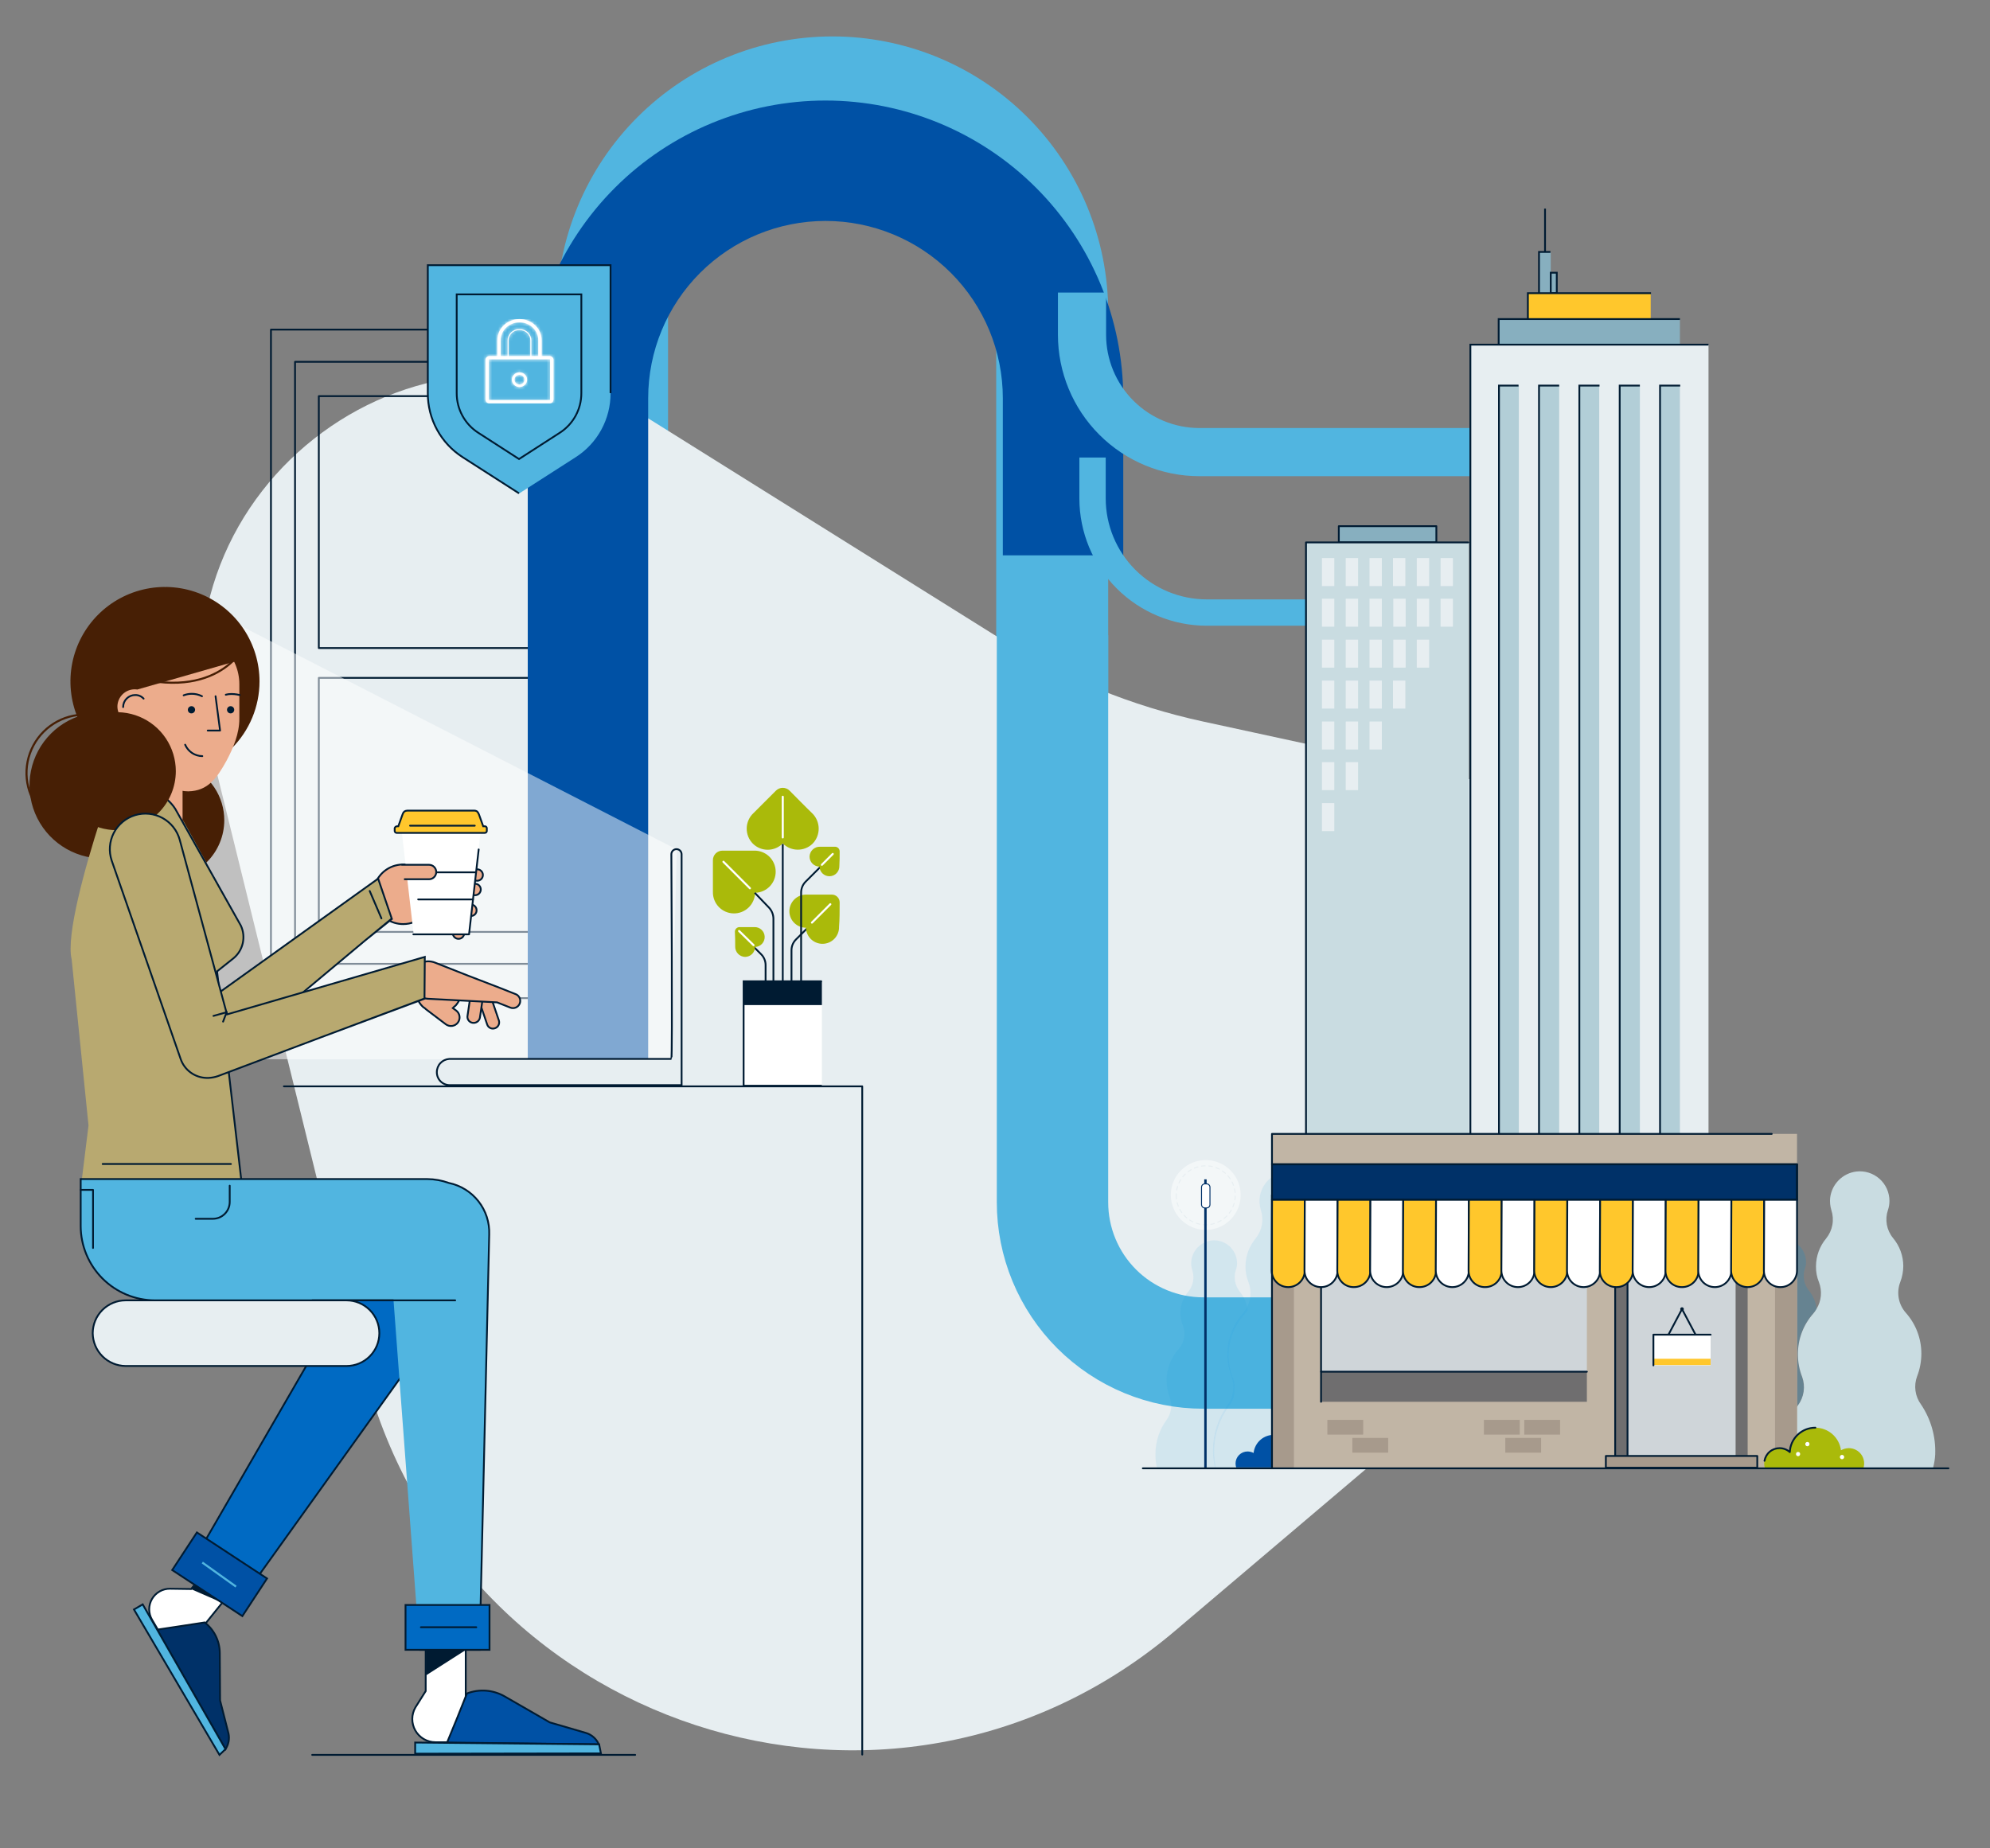 <svg width="661" height="614" viewBox="0 0 661 614" fill="none" xmlns="http://www.w3.org/2000/svg">
<rect x="0" y="0" width="661" height="614" fill="#808080" stroke="none"/>
<path d="M367.9 343.3H330.9V103.7C330.9 89.246 325.158 75.383 314.937 65.163C304.716 54.942 290.854 49.2 276.4 49.2C261.946 49.2 248.083 54.942 237.863 65.163C227.642 75.383 221.9 89.246 221.9 103.7V343.3H184.9V103.7C184.9 79.406 194.551 56.107 211.729 38.929C228.907 21.751 252.206 12.1 276.5 12.1C300.794 12.1 324.093 21.751 341.271 38.929C358.449 56.107 368.1 79.406 368.1 103.7V343.3H367.9Z" fill="#51B5E0"/>
<path d="M506.7 443.1L390.3 541.8C295.6 622.1 150.3 574.5 120.5 453.4L69.7 247.3C48.5 161.3 141.6 92.9 216.3 139.6L332.8 212.5C353.323 225.367 375.926 234.571 399.6 239.7L493.7 260.1C571.1 276.8 593.1 377.6 529.8 425.6L506.7 443.1Z" fill="#E7EEF1"/>
<path d="M204.6 331.6H90V109.5H204.7" stroke="#001B32" stroke-width="0.6" stroke-linecap="round" stroke-linejoin="round"/>
<path d="M196.7 320.2V120.2H98V320.2H196.7Z" stroke="#001B32" stroke-width="0.6" stroke-linecap="round" stroke-linejoin="round"/>
<path d="M188.7 131.6H105.9V215.3H188.7V131.6Z" stroke="#001B32" stroke-width="0.6" stroke-linecap="round" stroke-linejoin="round"/>
<path d="M188.7 225.2H105.9V309.6H188.7V225.2Z" stroke="#001B32" stroke-width="0.6" stroke-linecap="round" stroke-linejoin="round"/>
<path d="M373.1 184.5H333.1V132.3C333.1 116.679 326.895 101.697 315.849 90.651C304.803 79.606 289.821 73.4 274.2 73.4C258.579 73.4 243.597 79.606 232.551 90.651C221.506 101.697 215.3 116.679 215.3 132.3V351.8H175.3V132.3C175.3 106.07 185.72 80.915 204.267 62.367C222.815 43.82 247.97 33.4 274.2 33.4C300.43 33.4 325.586 43.82 344.133 62.367C362.68 80.915 373.1 106.07 373.1 132.3V184.5Z" fill="#0051A5"/>
<path d="M422.5 449.5H399.7C393.119 449.505 386.602 448.213 380.521 445.697C374.441 443.181 368.916 439.491 364.262 434.838C359.609 430.185 355.919 424.659 353.403 418.579C350.887 412.498 349.595 405.981 349.6 399.4V211" stroke="#51B5E0" stroke-width="37" stroke-miterlimit="10"/>
<path opacity="0.5" d="M224.8 282.2L54.8 195L45.1 351.9H223.1L224.8 282.2Z" fill="white"/>
<path d="M286.4 582.9V360.9H94.3" stroke="#001B32" stroke-width="0.6" stroke-linecap="round" stroke-linejoin="round"/>
<path d="M145.1 356.2C145.096 356.766 145.204 357.327 145.419 357.85C145.634 358.374 145.95 358.849 146.351 359.249C146.751 359.65 147.226 359.966 147.75 360.181C148.273 360.395 148.834 360.504 149.4 360.5H226.4V283.8C226.4 283.349 226.221 282.917 225.902 282.598C225.583 282.279 225.151 282.1 224.7 282.1C224.249 282.1 223.817 282.279 223.498 282.598C223.179 282.917 223 283.349 223 283.8C223 283.8 223.4 351.8 223 351.8H149.2C148.085 351.874 147.04 352.37 146.278 353.188C145.516 354.005 145.095 355.083 145.1 356.2V356.2Z" stroke="#001B32" stroke-width="0.6" stroke-miterlimit="10"/>
<path d="M47.6 256.8C47.6 252.963 46.462 249.212 44.331 246.022C42.199 242.832 39.169 240.345 35.624 238.877C32.079 237.408 28.178 237.024 24.415 237.773C20.652 238.521 17.195 240.369 14.482 243.082C11.769 245.795 9.921 249.252 9.173 253.015C8.424 256.779 8.808 260.679 10.277 264.224C11.745 267.769 14.232 270.799 17.422 272.931C20.612 275.062 24.363 276.2 28.2 276.2C33.344 276.195 38.275 274.149 41.912 270.512C45.549 266.875 47.595 261.944 47.6 256.8V256.8Z" stroke="#471F05" stroke-width="0.69" stroke-miterlimit="10"/>
<path d="M74.5 272.5C74.5 268.624 73.35 264.834 71.197 261.611C69.043 258.388 65.982 255.875 62.401 254.392C58.819 252.909 54.878 252.52 51.076 253.277C47.274 254.033 43.782 255.9 41.041 258.641C38.3 261.382 36.433 264.874 35.677 268.676C34.92 272.478 35.309 276.419 36.792 280.001C38.276 283.582 40.788 286.643 44.011 288.797C47.234 290.951 51.023 292.1 54.9 292.1C60.096 292.092 65.077 290.025 68.751 286.351C72.425 282.677 74.492 277.696 74.5 272.5Z" fill="#471F05"/>
<path d="M58.4 260.9C58.4 256.094 56.975 251.396 54.305 247.4C51.635 243.404 47.84 240.289 43.399 238.45C38.959 236.61 34.073 236.129 29.359 237.067C24.646 238.005 20.316 240.319 16.917 243.717C13.519 247.116 11.205 251.446 10.267 256.159C9.329 260.873 9.811 265.759 11.65 270.199C13.489 274.639 16.604 278.435 20.6 281.105C24.596 283.775 29.294 285.2 34.1 285.2C40.542 285.192 46.719 282.629 51.274 278.074C55.829 273.518 58.392 267.342 58.4 260.9Z" fill="#471F05"/>
<path d="M160.4 290.7C160.4 290.324 160.289 289.957 160.08 289.644C159.871 289.332 159.574 289.088 159.227 288.945C158.88 288.801 158.498 288.763 158.129 288.837C157.761 288.91 157.422 289.091 157.157 289.357C156.891 289.622 156.71 289.961 156.637 290.329C156.563 290.698 156.601 291.08 156.745 291.427C156.889 291.774 157.132 292.071 157.445 292.28C157.757 292.489 158.124 292.6 158.5 292.6C159.004 292.6 159.487 292.4 159.844 292.044C160.2 291.687 160.4 291.204 160.4 290.7Z" fill="#ECAC8C" stroke="#001B32" stroke-width="0.6" stroke-miterlimit="10"/>
<path d="M159.7 295.5C159.7 294.996 159.5 294.513 159.143 294.156C158.787 293.8 158.304 293.6 157.8 293.6C157.304 293.624 156.835 293.832 156.483 294.183C156.132 294.535 155.924 295.004 155.9 295.5C155.9 296.004 156.1 296.487 156.456 296.843C156.813 297.2 157.296 297.4 157.8 297.4C158.304 297.4 158.787 297.2 159.143 296.843C159.5 296.487 159.7 296.004 159.7 295.5Z" fill="#ECAC8C" stroke="#001B32" stroke-width="0.6" stroke-miterlimit="10"/>
<path d="M154.2 310C154.2 309.496 154 309.013 153.643 308.656C153.287 308.3 152.804 308.1 152.3 308.1C151.796 308.1 151.313 308.3 150.956 308.656C150.6 309.013 150.4 309.496 150.4 310C150.4 310.504 150.6 310.987 150.956 311.343C151.313 311.7 151.796 311.9 152.3 311.9C152.804 311.9 153.287 311.7 153.643 311.343C154 310.987 154.2 310.504 154.2 310Z" fill="#ECAC8C" stroke="#001B32" stroke-width="0.6" stroke-miterlimit="10"/>
<path d="M158.3 302.4C158.3 302.024 158.189 301.657 157.98 301.344C157.771 301.032 157.474 300.788 157.127 300.645C156.78 300.501 156.398 300.463 156.029 300.537C155.661 300.61 155.322 300.791 155.057 301.056C154.791 301.322 154.61 301.661 154.537 302.029C154.463 302.398 154.501 302.78 154.645 303.127C154.788 303.474 155.032 303.771 155.344 303.98C155.657 304.189 156.024 304.3 156.4 304.3C156.652 304.308 156.903 304.265 157.137 304.172C157.371 304.08 157.584 303.94 157.762 303.762C157.94 303.584 158.08 303.371 158.172 303.137C158.265 302.903 158.308 302.652 158.3 302.4Z" fill="#ECAC8C" stroke="#001B32" stroke-width="0.6" stroke-miterlimit="10"/>
<path d="M143.8 297.1C143.8 295.142 143.219 293.228 142.132 291.6C141.044 289.972 139.498 288.703 137.689 287.954C135.88 287.204 133.889 287.008 131.969 287.39C130.048 287.772 128.284 288.715 126.9 290.1C125.515 291.484 124.572 293.248 124.19 295.169C123.808 297.089 124.004 299.08 124.754 300.889C125.503 302.698 126.772 304.244 128.4 305.331C130.028 306.419 131.942 307 133.9 307C135.202 307.005 136.491 306.753 137.695 306.257C138.898 305.761 139.992 305.032 140.912 304.112C141.833 303.192 142.562 302.098 143.057 300.895C143.553 299.691 143.805 298.402 143.8 297.1Z" fill="#ECAC8C" stroke="#001B32" stroke-width="0.6" stroke-miterlimit="10"/>
<path d="M130.1 305.1C130 305.1 73.9 352.1 73.9 352.1C71.981 353.639 69.537 354.369 67.089 354.134C64.64 353.898 62.38 352.716 60.79 350.839C59.2 348.962 58.405 346.539 58.575 344.085C58.745 341.631 59.866 339.34 61.7 337.7L125.6 291.9L130.1 305.1Z" fill="#B8A970" stroke="#001B32" stroke-width="0.6" stroke-miterlimit="10"/>
<path d="M131.3 275.1V276.1C131.318 276.271 131.4 276.428 131.53 276.54C131.661 276.651 131.829 276.709 132 276.7H133.5L137.4 310.4H155.7L159.6 276.7H161.1C161.271 276.709 161.439 276.651 161.57 276.54C161.7 276.428 161.782 276.271 161.8 276.1V275.1C161.782 274.929 161.7 274.772 161.57 274.66C161.439 274.549 161.271 274.491 161.1 274.5H160.6L159.2 270.6C159.069 270.23 158.865 269.89 158.6 269.6C158.306 269.399 157.956 269.294 157.6 269.3H135.4C135.045 269.305 134.699 269.409 134.4 269.6C134.115 269.874 133.908 270.219 133.8 270.6L132.4 274.5H132C131.5 274.5 131.3 274.7 131.3 275.1Z" fill="white"/>
<path d="M137.3 310.4H155.8L159 282.2" stroke="#001B32" stroke-width="0.6" stroke-linecap="round" stroke-linejoin="round"/>
<path d="M131.1 275.1V276.1C131.118 276.271 131.2 276.428 131.33 276.54C131.461 276.651 131.629 276.709 131.8 276.7H161C161.171 276.709 161.339 276.651 161.47 276.54C161.6 276.428 161.682 276.271 161.7 276.1V275.1C161.682 274.929 161.6 274.772 161.47 274.66C161.339 274.549 161.171 274.491 161 274.5H160.5L159.1 270.6C158.969 270.23 158.765 269.89 158.5 269.6C158.206 269.399 157.856 269.294 157.5 269.3H135.3C134.945 269.305 134.599 269.409 134.3 269.6C134.015 269.874 133.808 270.219 133.7 270.6L132.3 274.5H132C131.804 274.484 131.609 274.534 131.446 274.643C131.282 274.752 131.16 274.913 131.1 275.1Z" fill="#FFC72C" stroke="#001B32" stroke-width="0.6" stroke-miterlimit="10"/>
<path d="M136.2 289.8H158.1" stroke="#001B32" stroke-width="0.6" stroke-linecap="round" stroke-linejoin="round"/>
<path d="M134.2 292H142.5C143.136 292 143.747 291.747 144.197 291.297C144.647 290.847 144.9 290.237 144.9 289.6C144.9 288.963 144.647 288.353 144.197 287.903C143.747 287.453 143.136 287.2 142.5 287.2H134.2V292Z" fill="#ECAC8C"/>
<path d="M133.3 287.3H142.5C143.137 287.3 143.747 287.553 144.197 288.003C144.647 288.453 144.9 289.063 144.9 289.7C144.9 290.337 144.647 290.947 144.197 291.397C143.747 291.847 143.137 292.1 142.5 292.1H134.2" fill="#ECAC8C"/>
<path d="M133.3 287.3H142.5C143.137 287.3 143.747 287.553 144.197 288.003C144.647 288.453 144.9 289.063 144.9 289.7C144.9 290.337 144.647 290.947 144.197 291.397C143.747 291.847 143.137 292.1 142.5 292.1H134.2" stroke="#001B32" stroke-width="0.6" stroke-miterlimit="10"/>
<path d="M126.7 305.1L122.8 296" stroke="#001B32" stroke-width="0.6" stroke-linecap="round" stroke-linejoin="round"/>
<path d="M136.2 274.3H157.7" stroke="#001B32" stroke-width="0.6" stroke-linecap="round" stroke-linejoin="round"/>
<path d="M138.9 298.8H157.1" stroke="#001B32" stroke-width="0.6" stroke-linecap="round" stroke-linejoin="round"/>
<path d="M86.2 226.4C86.2 220.19 84.358 214.119 80.908 208.955C77.458 203.791 72.554 199.767 66.816 197.39C61.079 195.014 54.765 194.392 48.674 195.603C42.583 196.815 36.988 199.805 32.597 204.197C28.205 208.588 25.215 214.183 24.003 220.274C22.792 226.365 23.413 232.679 25.79 238.416C28.167 244.154 32.191 249.058 37.355 252.508C42.519 255.958 48.59 257.8 54.8 257.8C63.124 257.787 71.103 254.474 76.989 248.589C82.874 242.703 86.187 234.724 86.2 226.4Z" fill="#471F05"/>
<path d="M45.5 227.3V238.8C45.5 243.7 47.4 248.5 49.8 252.8C52.9 258.4 55.9 262.8 62.5 262.9C69.1 262.8 72.1 258.4 75.2 252.8C77.5 248.5 79.5 243.7 79.5 238.8V227.3C79.5 222.791 77.709 218.467 74.521 215.279C71.333 212.091 67.009 210.3 62.5 210.3C57.991 210.3 53.667 212.091 50.479 215.279C47.291 218.467 45.5 222.791 45.5 227.3Z" fill="#ECAC8C"/>
<path d="M60.6 271.6V233.4H42.2V271.6C42.199 272.717 42.418 273.823 42.844 274.854C43.271 275.886 43.897 276.824 44.687 277.613C45.476 278.403 46.414 279.029 47.446 279.456C48.477 279.882 49.583 280.101 50.7 280.1H52.1C53.219 280.109 54.328 279.896 55.364 279.472C56.399 279.048 57.34 278.422 58.131 277.631C58.922 276.84 59.548 275.899 59.972 274.864C60.396 273.828 60.609 272.719 60.6 271.6Z" fill="#ECAC8C"/>
<path d="M50.4 234.7C50.4 233.188 49.8 231.738 48.73 230.669C47.661 229.601 46.212 229 44.7 229C43.193 229.016 41.752 229.621 40.687 230.687C39.621 231.752 39.016 233.193 39 234.7C39 236.212 39.6 237.662 40.669 238.731C41.738 239.799 43.188 240.4 44.7 240.4C46.207 240.384 47.648 239.779 48.713 238.713C49.779 237.648 50.384 236.207 50.4 234.7Z" fill="#ECAC8C"/>
<path d="M71.6 231.3L73.1 242.7H69" stroke="#001B32" stroke-width="0.6" stroke-linecap="round" stroke-linejoin="round"/>
<path d="M77.8 235.8C77.8 235.642 77.769 235.486 77.709 235.341C77.648 235.195 77.56 235.063 77.448 234.951C77.337 234.84 77.205 234.752 77.059 234.691C76.913 234.631 76.757 234.6 76.6 234.6C76.442 234.6 76.286 234.631 76.141 234.691C75.995 234.752 75.863 234.84 75.751 234.951C75.64 235.063 75.552 235.195 75.491 235.341C75.431 235.486 75.4 235.642 75.4 235.8C75.4 236.118 75.526 236.423 75.751 236.648C75.976 236.874 76.282 237 76.6 237C76.918 237 77.223 236.874 77.448 236.648C77.674 236.423 77.8 236.118 77.8 235.8Z" fill="#001B32"/>
<path d="M75 230.8C75.3 230.7 75.6 230.7 76 230.6C77.208 230.496 78.425 230.598 79.6 230.9" stroke="#001B32" stroke-width="0.6" stroke-linecap="round" stroke-linejoin="round"/>
<path d="M64.8 235.8C64.8 235.482 64.674 235.176 64.448 234.951C64.223 234.726 63.918 234.6 63.6 234.6C63.282 234.6 62.976 234.726 62.751 234.951C62.526 235.176 62.4 235.482 62.4 235.8C62.394 235.959 62.422 236.118 62.48 236.266C62.538 236.414 62.626 236.548 62.739 236.661C62.852 236.773 62.986 236.862 63.134 236.92C63.282 236.978 63.441 237.006 63.6 237C63.916 236.995 64.219 236.867 64.443 236.643C64.667 236.419 64.795 236.117 64.8 235.8Z" fill="#001B32"/>
<path d="M61 231C61.798 230.69 62.644 230.521 63.5 230.5C64.749 230.455 65.988 230.73 67.1 231.3" stroke="#001B32" stroke-width="0.6" stroke-linecap="round" stroke-linejoin="round"/>
<path d="M42.7 207L45.5 229.1L80.7 219C73.2 205.3 42.8 206.9 42.7 207Z" fill="#471F05"/>
<path d="M67.2 251.2C65.983 251.189 64.796 250.824 63.784 250.149C62.772 249.474 61.978 248.519 61.5 247.4" stroke="#001B32" stroke-width="0.6" stroke-linecap="round" stroke-linejoin="round"/>
<path d="M60.6 278.5L48.8 258.5L60.6 262.6V278.5Z" fill="#ECAC8C"/>
<path d="M39 223.3C71.3 234.6 80.9 215.1 80.9 215.1" stroke="#471F05" stroke-width="0.69" stroke-miterlimit="10"/>
<path d="M40.9 234.9C40.9 233.839 41.321 232.822 42.072 232.072C42.822 231.321 43.839 230.9 44.9 230.9C45.426 230.885 45.948 230.985 46.432 231.192C46.915 231.399 47.348 231.709 47.7 232.1" stroke="#001B32" stroke-width="0.6" stroke-linecap="round" stroke-linejoin="round"/>
<path d="M23.8 318.7L29.4 373.9L27.1 392.5H80.3L72.2 322.7L77.6 318.4C79.175 317.124 80.277 315.357 80.73 313.381C81.183 311.405 80.961 309.335 80.1 307.5L60.8 272.5L61 273.4L58.4 268.7C52.3 259.2 37.7 260.4 33.8 271C33.684 271.26 33.583 271.527 33.5 271.8C28.1 288.4 21.9 311 23.8 318.7Z" fill="#B8A970"/>
<path d="M77.1 365.9L70.3 357.3L75.9 355.2L77.1 365.9Z" fill="#B8A970"/>
<path d="M27 392.5H80.2L72.1 322.7L77.5 318.4C79.075 317.124 80.177 315.357 80.63 313.381C81.083 311.405 80.861 309.335 80 307.5L58.2 268.7C56.96 266.782 55.278 265.19 53.293 264.059C51.309 262.927 49.082 262.29 46.8 262.2" stroke="#001B32" stroke-width="0.6" stroke-miterlimit="10"/>
<path d="M34.1 386.7H76.7" stroke="#001B32" stroke-width="0.6" stroke-linecap="round" stroke-linejoin="round"/>
<path d="M58.4 256.2C58.4 252.323 57.25 248.534 55.097 245.311C52.943 242.088 49.882 239.575 46.301 238.092C42.719 236.608 38.778 236.22 34.976 236.977C31.174 237.733 27.682 239.6 24.941 242.341C22.2 245.082 20.333 248.574 19.577 252.376C18.82 256.178 19.208 260.119 20.692 263.701C22.175 267.282 24.688 270.343 27.911 272.497C31.134 274.65 34.923 275.8 38.8 275.8C43.996 275.792 48.977 273.725 52.651 270.051C56.325 266.377 58.392 261.396 58.4 256.2Z" fill="#471F05"/>
<path d="M161.8 340.3L158 329.1C157.893 328.839 157.841 328.559 157.847 328.277C157.853 327.995 157.917 327.717 158.035 327.461C158.153 327.205 158.322 326.975 158.532 326.787C158.742 326.599 158.988 326.456 159.256 326.366C159.523 326.277 159.806 326.244 160.087 326.269C160.368 326.293 160.641 326.375 160.889 326.51C161.137 326.644 161.354 326.828 161.528 327.05C161.702 327.272 161.829 327.527 161.9 327.8L165.7 339C165.786 339.256 165.821 339.527 165.802 339.796C165.783 340.066 165.711 340.329 165.591 340.57C165.47 340.812 165.302 341.027 165.098 341.204C164.894 341.381 164.657 341.515 164.4 341.6C164.144 341.693 163.872 341.733 163.601 341.718C163.329 341.702 163.063 341.632 162.82 341.51C162.577 341.388 162.361 341.218 162.185 341.01C162.01 340.802 161.879 340.56 161.8 340.3Z" fill="#ECAC8C" stroke="#001B32" stroke-width="0.6" stroke-miterlimit="10"/>
<path d="M155.3 337.4L156.7 327.9C156.801 327.364 157.109 326.89 157.557 326.579C158.004 326.268 158.556 326.145 159.094 326.237C159.631 326.328 160.111 326.627 160.43 327.069C160.749 327.511 160.882 328.061 160.8 328.6L159.4 338.1C159.297 338.639 158.99 339.117 158.543 339.434C158.095 339.751 157.542 339.882 157 339.8C156.726 339.765 156.462 339.673 156.225 339.53C155.989 339.388 155.784 339.198 155.624 338.973C155.464 338.747 155.353 338.491 155.297 338.22C155.241 337.95 155.242 337.67 155.3 337.4Z" fill="#ECAC8C" stroke="#001B32" stroke-width="0.6" stroke-miterlimit="10"/>
<path d="M140.6 334.6C140.89 334.767 141.158 334.969 141.4 335.2L141.5 335.3L148.1 340.3C148.71 340.751 149.474 340.941 150.224 340.828C150.974 340.716 151.649 340.31 152.1 339.7C152.551 339.09 152.741 338.326 152.628 337.576C152.516 336.826 152.11 336.151 151.5 335.7L150.4 334.9C150.674 334.606 150.976 334.338 151.3 334.1C152.311 332.992 152.97 331.609 153.194 330.126C153.419 328.644 153.198 327.127 152.561 325.77C151.923 324.413 150.898 323.275 149.613 322.5C148.329 321.726 146.844 321.35 145.346 321.42C143.848 321.49 142.404 322.003 141.198 322.894C139.991 323.784 139.076 325.013 138.568 326.424C138.06 327.835 137.982 329.365 138.343 330.82C138.705 332.276 139.49 333.591 140.6 334.6Z" fill="#ECAC8C" stroke="#001B32" stroke-width="0.6" stroke-miterlimit="10"/>
<path d="M142 331.8L165.1 333L169.4 334.7C169.7 334.836 170.025 334.908 170.354 334.913C170.683 334.919 171.01 334.856 171.314 334.73C171.619 334.604 171.894 334.417 172.123 334.181C172.352 333.944 172.53 333.663 172.647 333.355C172.763 333.047 172.815 332.719 172.799 332.39C172.784 332.061 172.701 331.739 172.556 331.443C172.411 331.147 172.207 330.884 171.957 330.671C171.706 330.457 171.415 330.297 171.1 330.2L165.3 327.9L163.2 327.1L155.4 324.1L144.5 319.8C143.145 319.265 141.644 319.233 140.268 319.71C138.892 320.187 137.733 321.141 137 322.4C136.482 323.325 136.205 324.364 136.194 325.424C136.183 326.483 136.437 327.529 136.935 328.464C137.433 329.4 138.157 330.195 139.042 330.778C139.927 331.361 140.944 331.712 142 331.8Z" fill="#ECAC8C" stroke="#001B32" stroke-width="0.6" stroke-miterlimit="10"/>
<path d="M140.9 331.7C140.8 331.8 72.3 357.5 72.3 357.5C69.966 358.402 67.37 358.339 65.082 357.327C62.794 356.314 61.002 354.434 60.1 352.1C59.198 349.766 59.261 347.17 60.273 344.882C61.286 342.594 63.166 340.802 65.5 339.9L141 317.9L140.9 331.7Z" fill="#FFC72C"/>
<path d="M37.1 285.9L60 351.8C60.618 353.603 61.774 355.173 63.312 356.299C64.849 357.426 66.695 358.054 68.6 358.1H69.3C70.356 358.046 71.4 357.844 72.4 357.5C72.4 357.5 140.9 331.7 141 331.7L141.1 317.9L75.4 337L59.7 279C59.283 277.475 58.564 276.049 57.585 274.806C56.607 273.564 55.389 272.53 54.004 271.767C52.62 271.004 51.095 270.526 49.523 270.362C47.95 270.199 46.36 270.352 44.847 270.814C43.335 271.276 41.931 272.036 40.717 273.051C39.504 274.065 38.507 275.312 37.785 276.719C37.062 278.126 36.629 279.663 36.512 281.24C36.394 282.817 36.594 284.402 37.1 285.9Z" fill="#B8A970" stroke="#001B32" stroke-width="0.6" stroke-miterlimit="10"/>
<path d="M70.9 337.5L75.2 336.3L70.9 337.5Z" stroke="#001B32" stroke-width="0.6" stroke-linecap="round" stroke-linejoin="round"/>
<path d="M74.1 339.4L75.3 336.2" stroke="#001B32" stroke-width="0.6" stroke-linecap="round" stroke-linejoin="round"/>
<path d="M50.5 538.1L57.5 550L60.8 541L64.5 544L78.3 526.9L69.8 520.1L63.5 527.9L56.5 527.8C55.287 527.782 54.091 528.087 53.035 528.684C51.979 529.281 51.1 530.148 50.489 531.196C49.879 532.245 49.558 533.436 49.56 534.65C49.562 535.863 49.886 537.054 50.5 538.1Z" fill="white" stroke="#001B32" stroke-width="0.6" stroke-miterlimit="10"/>
<path d="M156.5 399.8C159.538 402.583 161.434 406.394 161.822 410.496C162.21 414.597 161.062 418.697 158.6 422L78.2 534.2L61.7 523L130.8 403.5C132.088 401.378 133.829 399.567 135.9 398.198C137.971 396.828 140.319 395.935 142.776 395.581C145.233 395.227 147.738 395.422 150.111 396.152C152.484 396.881 154.666 398.127 156.5 399.8Z" fill="#006AC3" stroke="#001B32" stroke-width="0.6" stroke-miterlimit="10"/>
<path d="M57.2 521.6L80.5 536.9L88.7 524.4L65.4 509.1L57.2 521.6Z" fill="#0051A5" stroke="#001B32" stroke-width="0.6" stroke-miterlimit="10"/>
<path d="M67.2 519.1L78.4 527.1" stroke="#51B5E0" stroke-width="0.69" stroke-miterlimit="10"/>
<path d="M64.8 526.6L63.6 528L73.9 532.5L64.8 526.6Z" fill="#001B32"/>
<path d="M52.2 541.4L74.9 581.1C75.406 580.344 75.755 579.495 75.927 578.601C76.099 577.708 76.09 576.79 75.9 575.9L73.1 564.9L73 549.1C72.982 547.148 72.523 545.226 71.657 543.477C70.791 541.728 69.541 540.197 68 539C63.3 539.7 56.4 540.8 52.2 541.4Z" fill="#003168" stroke="#001B32" stroke-width="0.6" stroke-miterlimit="10"/>
<path d="M72.9 583L44.5 534.7L47.4 533L74.9 581.1L72.9 583Z" fill="#51B5E0" stroke="#001B32" stroke-width="0.6" stroke-miterlimit="10"/>
<path d="M30.8 442.9C30.808 440.012 31.959 437.244 34.001 435.201C36.044 433.159 38.812 432.008 41.7 432H115.1C117.991 432 120.763 433.148 122.808 435.193C124.852 437.237 126 440.009 126 442.9C126 445.791 124.852 448.563 122.808 450.607C120.763 452.652 117.991 453.8 115.1 453.8H41.7C38.817 453.774 36.06 452.617 34.021 450.579C31.983 448.54 30.826 445.783 30.8 442.9Z" fill="#E7EEF1" stroke="#001B32" stroke-width="0.6" stroke-miterlimit="10"/>
<path d="M26.8 407.3V391.7H142C147.357 391.7 152.495 393.828 156.284 397.616C160.072 401.405 162.2 406.543 162.2 411.9C162.2 417.257 160.072 422.395 156.284 426.184C152.495 429.972 147.357 432.1 142 432.1H51.5C44.938 432.081 38.651 429.459 34.02 424.81C29.389 420.16 26.792 413.862 26.8 407.3Z" fill="#51B5E0"/>
<path d="M144.6 578.8H159.8L153.9 571.7H154.7V537.6H141.4V561.8L138 567.2C137.318 568.367 136.954 569.694 136.947 571.046C136.939 572.398 137.287 573.728 137.955 574.903C138.624 576.078 139.59 577.057 140.756 577.741C141.922 578.425 143.248 578.79 144.6 578.8Z" fill="white" stroke="#001B32" stroke-width="0.6" stroke-miterlimit="10"/>
<path d="M148.3 392.9C152.386 393.497 156.107 395.584 158.747 398.759C161.387 401.934 162.759 405.974 162.6 410.1L159.4 548.1H139.4L129.1 410.4C128.967 407.918 129.387 405.437 130.33 403.136C131.273 400.836 132.715 398.774 134.552 397.1C136.39 395.425 138.576 394.179 140.954 393.453C143.331 392.727 145.841 392.538 148.3 392.9Z" fill="#51B5E0"/>
<path d="M139.3 548.1H159.3L162.5 410.1C162.649 406.126 161.384 402.227 158.931 399.096C156.478 395.966 152.995 393.806 149.1 393C146.79 392.165 144.356 391.725 141.9 391.7H26.8V407.3C26.813 413.847 29.42 420.122 34.049 424.751C38.678 429.38 44.953 431.987 51.5 432H130.7" stroke="#001B32" stroke-width="0.6" stroke-miterlimit="10"/>
<path d="M134.7 548.1H162.6V533.2H134.7V548.1Z" fill="#006AC3" stroke="#001B32" stroke-width="0.6" stroke-miterlimit="10"/>
<path d="M151.2 432H103.7" stroke="#001B32" stroke-width="0.6" stroke-linecap="round" stroke-linejoin="round"/>
<path d="M139.8 540.6H158.2" stroke="#001B32" stroke-width="0.6" stroke-linecap="round" stroke-linejoin="round"/>
<path d="M30.9 414.6V395.3H26.8" stroke="#001B32" stroke-width="0.6" stroke-linecap="round" stroke-linejoin="round"/>
<path d="M76.3 393.9V399.3C76.301 400.036 76.157 400.765 75.876 401.445C75.596 402.125 75.183 402.742 74.663 403.263C74.142 403.783 73.525 404.195 72.845 404.476C72.165 404.757 71.436 404.901 70.7 404.9H65" stroke="#001B32" stroke-width="0.6" stroke-linecap="round" stroke-linejoin="round"/>
<path d="M141.5 548.1V556.6L154.8 548.1H141.5Z" fill="#001B32"/>
<path d="M148.5 578.9L198.9 579.5C198.505 578.59 197.916 577.779 197.173 577.122C196.429 576.465 195.551 575.98 194.6 575.7L182.6 572.2L167.5 563.5C165.626 562.449 163.543 561.823 161.4 561.667C159.257 561.512 157.106 561.83 155.1 562.6C153.2 567.5 150.3 574.6 148.5 578.9Z" fill="#0051A5" stroke="#001B32" stroke-width="0.6" stroke-miterlimit="10"/>
<path d="M199.6 582.5L137.9 582.6V578.9L199 579.5L199.6 582.5Z" fill="#51B5E0" stroke="#001B32" stroke-width="0.6" stroke-miterlimit="10"/>
<path d="M153.7 151.9C150.126 149.617 147.187 146.467 145.159 142.743C143.131 139.018 142.078 134.841 142.1 130.6V88.1H202.8V130.6C202.822 134.841 201.769 139.018 199.741 142.743C197.713 146.467 194.774 149.617 191.2 151.9L172.5 163.9L153.7 151.9Z" fill="#51B5E0"/>
<path d="M172.4 163.9L153.7 151.9C150.126 149.617 147.187 146.467 145.159 142.743C143.131 139.018 142.078 134.841 142.1 130.6V88.1H202.8V130.6" stroke="#001B32" stroke-width="0.6" stroke-miterlimit="10"/>
<path d="M185.9 143.8L172.4 152.5L158.9 143.8C156.685 142.385 154.864 140.432 153.605 138.125C152.346 135.817 151.691 133.229 151.7 130.6V97.8H193.1V130.6C193.109 133.229 192.454 135.817 191.195 138.125C189.937 140.432 188.115 142.385 185.9 143.8V143.8Z" stroke="#001B32" stroke-width="0.6" stroke-miterlimit="10"/>
<path d="M273 326H247V360.7H273" fill="white"/>
<path d="M273 326H247V360.7H273" stroke="#001B32" stroke-width="0.6" stroke-miterlimit="10"/>
<path d="M240 282.6C239.578 282.595 239.16 282.674 238.769 282.833C238.378 282.992 238.023 283.227 237.725 283.525C237.427 283.824 237.191 284.178 237.033 284.569C236.874 284.96 236.795 285.378 236.8 285.8V296.3C236.78 297.219 236.942 298.133 237.275 298.99C237.609 299.847 238.108 300.63 238.744 301.294C239.38 301.958 240.141 302.49 240.983 302.86C241.824 303.23 242.731 303.43 243.65 303.45C244.569 303.47 245.483 303.308 246.34 302.975C247.197 302.641 247.98 302.142 248.644 301.506C249.308 300.87 249.84 300.109 250.21 299.267C250.58 298.426 250.78 297.519 250.8 296.6C252.656 296.56 254.421 295.785 255.706 294.444C256.99 293.103 257.69 291.307 257.65 289.45C257.61 287.593 256.835 285.829 255.494 284.544C254.153 283.26 252.356 282.56 250.5 282.6H240Z" fill="#AABA0A"/>
<path d="M262.3 262.7C262.002 262.392 261.644 262.146 261.249 261.979C260.854 261.811 260.429 261.725 260 261.725C259.571 261.725 259.146 261.811 258.751 261.979C258.356 262.146 257.998 262.392 257.7 262.7L250.3 270.1C249.6 270.746 249.037 271.527 248.646 272.396C248.256 273.266 248.044 274.205 248.026 275.157C248.007 276.11 248.181 277.057 248.538 277.941C248.894 278.824 249.426 279.627 250.1 280.3C250.757 280.944 251.533 281.451 252.386 281.795C253.239 282.138 254.151 282.31 255.071 282.301C255.99 282.291 256.898 282.101 257.744 281.741C258.59 281.38 259.357 280.857 260 280.2C261.307 281.512 263.078 282.257 264.929 282.276C266.781 282.295 268.566 281.585 269.9 280.3C270.563 279.621 271.085 278.816 271.434 277.933C271.783 277.051 271.954 276.107 271.935 275.158C271.916 274.209 271.709 273.273 271.326 272.405C270.942 271.536 270.389 270.753 269.7 270.1C267.5 268 264.5 264.9 262.3 262.7Z" fill="#AABA0A"/>
<path d="M260 280.4V326" stroke="#001B32" stroke-width="0.6" stroke-miterlimit="10"/>
<path d="M250.7 296.6L255.5 301.6C256.392 302.588 256.89 303.869 256.9 305.2V326" stroke="#001B32" stroke-width="0.6" stroke-miterlimit="10"/>
<path d="M272.8 303.7L264.4 312.1C263.925 312.572 263.548 313.132 263.291 313.75C263.033 314.368 262.9 315.031 262.9 315.7V326" stroke="#001B32" stroke-width="0.6" stroke-miterlimit="10"/>
<path d="M278.9 299.8C278.903 299.458 278.837 299.119 278.707 298.802C278.578 298.485 278.386 298.198 278.144 297.956C277.902 297.714 277.615 297.522 277.298 297.392C276.981 297.263 276.642 297.197 276.3 297.2H268C267.255 297.168 266.511 297.286 265.812 297.547C265.114 297.808 264.475 298.207 263.934 298.72C263.393 299.233 262.96 299.85 262.663 300.534C262.365 301.218 262.207 301.954 262.2 302.7C262.197 303.423 262.338 304.139 262.613 304.808C262.889 305.476 263.294 306.084 263.805 306.595C264.316 307.106 264.924 307.511 265.592 307.787C266.261 308.062 266.977 308.203 267.7 308.2C267.74 309.659 268.357 311.042 269.417 312.045C270.477 313.048 271.891 313.59 273.35 313.55C274.809 313.51 276.192 312.893 277.195 311.833C278.198 310.773 278.74 309.359 278.7 307.9C278.9 305.6 278.9 302.2 278.9 299.8Z" fill="#AABA0A"/>
<path d="M249.1 313.3L246.3 310.5L252.8 317C253.275 317.472 253.652 318.033 253.909 318.65C254.167 319.268 254.299 319.931 254.3 320.6V326" stroke="#001B32" stroke-width="0.6" stroke-miterlimit="10"/>
<path d="M244.2 314.4C244.184 314.847 244.257 315.293 244.415 315.712C244.572 316.131 244.812 316.514 245.119 316.84C245.426 317.165 245.794 317.427 246.203 317.609C246.612 317.791 247.053 317.89 247.5 317.9C248.373 317.892 249.208 317.542 249.825 316.925C250.442 316.308 250.792 315.473 250.8 314.6C251.675 314.573 252.504 314.2 253.104 313.563C253.704 312.925 254.027 312.075 254 311.2C253.974 310.325 253.6 309.496 252.963 308.896C252.325 308.296 251.475 307.973 250.6 308H245.6C245.205 308.01 244.83 308.171 244.551 308.451C244.272 308.73 244.11 309.105 244.1 309.5C244.2 310.9 244.2 313 244.2 314.4Z" fill="#AABA0A"/>
<path d="M266.1 326V296.5C266.109 295.15 266.647 293.857 267.6 292.9L276.3 284.2" stroke="#001B32" stroke-width="0.6" stroke-miterlimit="10"/>
<path d="M278.9 282.8C278.89 282.405 278.729 282.03 278.449 281.751C278.17 281.471 277.795 281.31 277.4 281.3H272.4C271.953 281.284 271.507 281.357 271.088 281.515C270.669 281.672 270.286 281.912 269.96 282.219C269.635 282.526 269.373 282.894 269.191 283.303C269.009 283.712 268.91 284.153 268.9 284.6C268.908 285.473 269.258 286.308 269.875 286.925C270.492 287.542 271.327 287.892 272.2 287.9C272.226 288.775 272.6 289.604 273.237 290.204C273.553 290.501 273.924 290.733 274.329 290.887C274.735 291.041 275.167 291.113 275.6 291.1C276.033 291.087 276.46 290.989 276.855 290.811C277.251 290.633 277.607 290.378 277.904 290.063C278.201 289.747 278.433 289.376 278.587 288.97C278.741 288.565 278.813 288.133 278.8 287.7C278.9 286.3 278.9 284.2 278.9 282.8Z" fill="#AABA0A"/>
<path d="M273 326H247V333.9H273V326Z" fill="#001B32"/>
<path d="M249.1 295.1L240.3 286.3" stroke="white" stroke-width="0.69" stroke-linecap="round" stroke-linejoin="round"/>
<path d="M260 278.2V264.7" stroke="white" stroke-width="0.69" stroke-linecap="round" stroke-linejoin="round"/>
<path d="M273 287.3L276.6 283.7" stroke="white" stroke-width="0.69" stroke-linecap="round" stroke-linejoin="round"/>
<path d="M269.7 306.5L275.8 300.4" stroke="white" stroke-width="0.69" stroke-linecap="round" stroke-linejoin="round"/>
<path d="M245.5 309.3L250.3 314" stroke="white" stroke-width="0.69" stroke-linecap="round" stroke-linejoin="round"/>
<path d="M488.3 150.2H398.4C388.056 150.2 378.137 146.091 370.823 138.777C363.509 131.463 359.4 121.543 359.4 111.2V97.2" stroke="#51B5E0" stroke-width="16" stroke-miterlimit="10"/>
<path d="M439.8 203.5H400.8C390.751 203.489 381.118 199.493 374.012 192.388C366.907 185.282 362.91 175.648 362.9 165.6V152" stroke="#51B5E0" stroke-width="8.75" stroke-miterlimit="10"/>
<path d="M477.1 174.8H444.7V180.2H477.1V174.8Z" fill="#87AFBF" stroke="#001B32" stroke-width="0.6" stroke-linecap="round" stroke-linejoin="round"/>
<path d="M487.9 180.3V380.1H433.9V180.3H487.9Z" fill="#C9DCE1"/>
<path d="M433.8 380.1V180.2H487.7" stroke="#001B32" stroke-width="0.6" stroke-linecap="round" stroke-linejoin="round"/>
<path fill-rule="evenodd" clip-rule="evenodd" d="M443.2 185.4H439.1V194.7H443.2V185.4ZM443.2 198.9H439.1V208.2H443.2V198.9ZM451.1 198.9H447V208.2H451.1V198.9ZM454.9 198.9H459V208.2H454.9V198.9ZM466.9 198.9H462.8V208.2H466.9V198.9ZM470.6 198.9H474.7V208.2H470.6V198.9ZM482.6 198.9H478.5V208.2H482.6V198.9ZM439.1 212.5H443.2V221.8H439.1V212.5ZM451.1 212.5H447V221.8H451.1V212.5ZM454.9 212.5H459V221.8H454.9V212.5ZM466.9 212.5H462.8V221.8H466.9V212.5ZM470.6 212.5H474.7V221.8H470.6V212.5ZM443.2 226.1H439.1V235.4H443.2V226.1ZM447 226.1H451.1V235.4H447V226.1ZM459 226.1H454.9V235.4H459V226.1ZM439.1 239.7H443.2V249H439.1V239.7ZM451.1 239.7H447V249H451.1V239.7ZM439.1 253.2H443.2V262.5H439.1V253.2ZM443.2 266.8H439.1V276.1H443.2V266.8ZM447 253.2H451.1V262.5H447V253.2ZM459 239.7H454.9V249H459V239.7ZM462.7 226.1H466.8V235.4H462.7V226.1ZM447 185.4H451.1V194.7H447V185.4ZM459 185.4H454.9V194.7H459V185.4ZM462.7 185.4H466.8V194.7H462.7V185.4ZM474.7 185.4H470.6V194.7H474.7V185.4ZM478.5 185.4H482.6V194.7H478.5V185.4Z" fill="#E7EEF1"/>
<path d="M515.1 83.8H511.1V97.5H515.1V83.8Z" fill="#87AFBF"/>
<path d="M517.1 90.6H515.1V97.4H517.1V90.6Z" fill="#87AFBF" stroke="#001B32" stroke-width="0.6"/>
<path d="M548.3 97.4H507.4V106H548.3V97.4Z" fill="#FFC72C"/>
<path d="M507.5 105.9V97.4H548.4" stroke="#001B32" stroke-width="0.6" stroke-miterlimit="10"/>
<path d="M558 106H497.8V114.6H558V106Z" fill="#87AFBF"/>
<path d="M567.5 114.5H488.4V381.2H567.5V114.5Z" fill="#E7EEF1"/>
<path d="M567.5 114.5H488.4V381.2" stroke="#001B32" stroke-width="0.6" stroke-miterlimit="10"/>
<path d="M504.5 128.1H497.8V381.2H504.5V128.1Z" fill="#B2CED7"/>
<path d="M517.9 128.1H511.2V381.2H517.9V128.1Z" fill="#B2CED7"/>
<path d="M531.2 128.1H524.5V381.2H531.2V128.1Z" fill="#B2CED7"/>
<path d="M544.6 128.1H538V381.2H544.7V128.1H544.6Z" fill="#B2CED7"/>
<path d="M558 128.1H551.3V381.2H558V128.1Z" fill="#B2CED7"/>
<path d="M497.9 383.1V128.1H504.4" stroke="#001B32" stroke-width="0.6" stroke-miterlimit="10"/>
<path d="M511.2 381.2V128.1H517.9" stroke="#001B32" stroke-width="0.6" stroke-miterlimit="10"/>
<path d="M524.6 381.2V128.1H531.3" stroke="#001B32" stroke-width="0.6" stroke-miterlimit="10"/>
<path d="M538 381.2V128.1H544.7" stroke="#001B32" stroke-width="0.6" stroke-miterlimit="10"/>
<path d="M551.4 381.2V128.1H558.1" stroke="#001B32" stroke-width="0.6" stroke-miterlimit="10"/>
<path d="M497.8 114.5V106H558" stroke="#001B32" stroke-width="0.6" stroke-miterlimit="10"/>
<path d="M511.2 97.4V83.7H515" fill="#87AFBF"/>
<path d="M511.2 97.4V83.7H515" stroke="#001B32" stroke-width="0.6" stroke-miterlimit="10"/>
<path d="M513.2 83.8V69.3" stroke="#001B32" stroke-width="0.6" stroke-miterlimit="10"/>
<g opacity="0.3">
<path opacity="0.3" d="M453.2 483.2C453.121 484.687 452.887 486.162 452.5 487.6H403.6C403.606 487.546 403.601 487.491 403.584 487.439C403.566 487.387 403.538 487.339 403.5 487.3C403.098 485.461 402.897 483.583 402.9 481.7C402.912 476.386 404.591 471.21 407.7 466.9C408.7 465.555 409.351 463.984 409.596 462.326C409.84 460.668 409.67 458.976 409.1 457.4C408.166 455.01 407.691 452.466 407.7 449.9C407.677 444.925 409.493 440.117 412.8 436.4C413.223 435.908 413.592 435.371 413.9 434.8C414.692 433.49 415.176 432.017 415.314 430.492C415.453 428.968 415.243 427.431 414.7 426C414.005 424.321 413.664 422.517 413.7 420.7C413.71 417.298 414.913 414.007 417.1 411.4C418.145 410.099 418.848 408.558 419.145 406.916C419.442 405.274 419.323 403.584 418.8 402C418.41 400.705 418.274 399.347 418.4 398C418.652 395.77 419.647 393.689 421.225 392.093C422.803 390.496 424.873 389.478 427.1 389.2C428.483 389.036 429.885 389.167 431.213 389.585C432.541 390.003 433.766 390.698 434.806 391.624C435.845 392.551 436.677 393.687 437.245 394.958C437.812 396.23 438.104 397.607 438.1 399C438.097 400.02 437.928 401.034 437.6 402C437.067 403.567 436.944 405.243 437.242 406.871C437.539 408.498 438.248 410.023 439.3 411.3C441.486 413.907 442.69 417.198 442.7 420.6C442.687 422.412 442.348 424.207 441.7 425.9C441.033 427.625 440.858 429.5 441.194 431.319C441.529 433.137 442.362 434.827 443.6 436.2C446.891 439.926 448.705 444.728 448.7 449.7C448.699 452.265 448.225 454.808 447.3 457.2C446.713 458.75 446.525 460.423 446.752 462.066C446.979 463.708 447.614 465.267 448.6 466.6C451.943 471.465 453.562 477.308 453.2 483.2Z" fill="#0091DA"/>
<path opacity="0.3" d="M413.2 436.8C409.909 440.526 408.095 445.328 408.1 450.3C408.101 452.865 408.575 455.408 409.5 457.8C410.095 459.372 410.278 461.069 410.033 462.732C409.788 464.394 409.123 465.967 408.1 467.3C404.991 471.61 403.312 476.786 403.3 482.1C403.297 483.983 403.498 485.861 403.9 487.7H384.3C383.931 486.195 383.763 484.649 383.8 483.1C383.771 479 385.069 475.001 387.5 471.7C388.256 470.661 388.751 469.455 388.942 468.184C389.134 466.914 389.016 465.616 388.6 464.4C387.871 462.553 387.498 460.585 387.5 458.6C387.479 454.754 388.907 451.041 391.5 448.2C392.441 447.141 393.07 445.843 393.317 444.448C393.564 443.053 393.42 441.617 392.9 440.3C392.154 438.446 391.928 436.423 392.245 434.45C392.562 432.477 393.411 430.627 394.7 429.1C395.512 428.11 396.057 426.929 396.285 425.669C396.512 424.409 396.414 423.112 396 421.9C395.698 420.931 395.596 419.91 395.7 418.9C395.898 417.181 396.665 415.578 397.879 414.346C399.093 413.114 400.684 412.323 402.4 412.1C403.462 411.978 404.537 412.081 405.557 412.401C406.576 412.721 407.517 413.252 408.319 413.959C409.12 414.666 409.764 415.533 410.208 416.505C410.653 417.477 410.889 418.531 410.9 419.6C410.922 420.386 410.786 421.168 410.5 421.9C410.106 423.114 410.019 424.407 410.246 425.663C410.472 426.92 411.006 428.1 411.8 429.1C413.265 430.862 414.17 433.02 414.4 435.3L413.2 436.8Z" fill="#0091DA"/>
</g>
<path d="M432.5 482.1C431.999 482.09 431.501 482.183 431.037 482.372C430.572 482.561 430.152 482.843 429.8 483.2C429.748 481.497 429.052 479.877 427.851 478.668C426.651 477.46 425.036 476.752 423.334 476.688C421.631 476.625 419.968 477.21 418.681 478.326C417.394 479.442 416.578 481.006 416.4 482.7C415.78 482.383 415.096 482.212 414.4 482.2C413.339 482.2 412.322 482.621 411.571 483.372C410.821 484.122 410.4 485.139 410.4 486.2C410.41 486.64 410.477 487.077 410.6 487.5H436.4C436.523 487.077 436.59 486.64 436.6 486.2C436.595 485.114 436.161 484.074 435.393 483.307C434.625 482.539 433.586 482.105 432.5 482.1Z" fill="#0051A5"/>
<path d="M436.3 487.5C436.423 487.077 436.49 486.64 436.5 486.2L436.3 487.5Z" fill="#0051A5"/>
<path d="M416.5 484.8C416.593 484.681 416.635 484.529 416.616 484.379C416.597 484.229 416.519 484.093 416.4 484C416.281 483.907 416.129 483.866 415.979 483.884C415.829 483.903 415.693 483.981 415.6 484.1C415.547 484.156 415.507 484.223 415.482 484.296C415.458 484.369 415.45 484.447 415.46 484.524C415.47 484.6 415.496 484.674 415.538 484.739C415.579 484.804 415.635 484.859 415.7 484.9C415.823 484.983 415.972 485.019 416.119 485.001C416.266 484.983 416.402 484.911 416.5 484.8Z" fill="#0051A5"/>
<path d="M425.6 481.4C425.669 481.311 425.71 481.203 425.719 481.091C425.727 480.979 425.701 480.866 425.646 480.768C425.59 480.67 425.506 480.591 425.405 480.541C425.305 480.49 425.191 480.471 425.079 480.485C424.968 480.498 424.862 480.545 424.777 480.619C424.692 480.693 424.63 480.79 424.6 480.899C424.571 481.008 424.574 481.123 424.609 481.23C424.645 481.337 424.711 481.431 424.8 481.5C425.1 481.6 425.5 481.6 425.6 481.4Z" fill="#0051A5"/>
<path d="M428 484C428.069 483.911 428.11 483.804 428.118 483.691C428.127 483.579 428.101 483.466 428.045 483.368C427.99 483.27 427.906 483.191 427.805 483.141C427.705 483.09 427.591 483.071 427.479 483.085C427.367 483.099 427.262 483.145 427.177 483.219C427.092 483.293 427.03 483.39 427 483.499C426.97 483.608 426.974 483.723 427.009 483.83C427.045 483.937 427.111 484.031 427.2 484.1C427.5 484.2 427.9 484.2 428 484Z" fill="#0051A5"/>
<g opacity="0.3">
<path opacity="0.3" d="M428.1 487.1V412.1" stroke="#51B5E0" stroke-width="0.32" stroke-linecap="round" stroke-linejoin="round"/>
</g>
<path d="M642.8 483.2C642.721 484.687 642.487 486.162 642.1 487.6H593.1C593.106 487.546 593.101 487.491 593.084 487.439C593.066 487.387 593.038 487.339 593 487.3C592.598 485.461 592.397 483.583 592.4 481.7C592.412 476.386 594.091 471.21 597.2 466.9C598.2 465.555 598.851 463.984 599.096 462.326C599.34 460.668 599.17 458.976 598.6 457.4C597.666 455.01 597.191 452.466 597.2 449.9C597.177 444.925 598.993 440.117 602.3 436.4C602.723 435.908 603.092 435.371 603.4 434.8C604.192 433.49 604.676 432.017 604.814 430.492C604.953 428.968 604.743 427.431 604.2 426C603.505 424.321 603.164 422.517 603.2 420.7C603.21 417.298 604.413 414.007 606.6 411.4C607.645 410.099 608.348 408.558 608.645 406.916C608.942 405.274 608.823 403.584 608.3 402C607.91 400.705 607.774 399.347 607.9 398C608.152 395.77 609.147 393.689 610.725 392.093C612.303 390.496 614.373 389.478 616.6 389.2C617.983 389.036 619.385 389.167 620.713 389.585C622.041 390.003 623.266 390.698 624.306 391.624C625.345 392.551 626.177 393.687 626.745 394.958C627.312 396.23 627.604 397.607 627.6 399C627.597 400.02 627.428 401.034 627.1 402C626.567 403.567 626.444 405.243 626.742 406.871C627.039 408.498 627.748 410.023 628.8 411.3C630.986 413.907 632.19 417.198 632.2 420.6C632.187 422.412 631.848 424.207 631.2 425.9C630.533 427.625 630.358 429.5 630.694 431.319C631.029 433.137 631.862 434.827 633.1 436.2C636.391 439.926 638.205 444.728 638.2 449.7C638.199 452.265 637.725 454.808 636.8 457.2C636.213 458.75 636.025 460.423 636.252 462.066C636.479 463.708 637.114 465.267 638.1 466.6C641.385 471.496 643.031 477.309 642.8 483.2Z" fill="#C9DCE1"/>
<path opacity="0.2" d="M602.2 436.4C598.909 440.126 597.095 444.928 597.1 449.9C597.101 452.465 597.575 455.008 598.5 457.4C599.095 458.972 599.278 460.669 599.033 462.332C598.788 463.994 598.123 465.567 597.1 466.9C593.991 471.21 592.312 476.386 592.3 481.7C592.297 483.583 592.498 485.461 592.9 487.3H573.3C572.931 485.795 572.763 484.249 572.8 482.7C572.771 478.6 574.069 474.601 576.5 471.3C577.256 470.261 577.751 469.055 577.942 467.784C578.134 466.514 578.016 465.216 577.6 464C576.871 462.153 576.498 460.185 576.5 458.2C576.479 454.354 577.907 450.641 580.5 447.8C581.441 446.741 582.07 445.443 582.317 444.048C582.564 442.653 582.42 441.218 581.9 439.9C581.154 438.046 580.928 436.023 581.245 434.05C581.562 432.077 582.411 430.227 583.7 428.7C584.512 427.71 585.057 426.529 585.285 425.269C585.512 424.009 585.414 422.712 585 421.5C584.698 420.531 584.596 419.51 584.7 418.5C584.898 416.781 585.665 415.178 586.879 413.946C588.093 412.714 589.684 411.923 591.4 411.7C592.462 411.578 593.537 411.681 594.557 412.001C595.576 412.321 596.517 412.852 597.319 413.559C598.12 414.266 598.764 415.133 599.208 416.105C599.653 417.077 599.889 418.131 599.9 419.2C599.922 419.986 599.786 420.768 599.5 421.5C599.106 422.714 599.019 424.007 599.246 425.263C599.472 426.52 600.006 427.7 600.8 428.7C602.265 430.462 603.17 432.62 603.4 434.9L602.2 436.4Z" fill="#0091DA"/>
<path d="M422.5 487.7H596.9V376.7H422.5V487.7Z" fill="#C1B5A5"/>
<path d="M580.5 408.3H536.5V487.6H580.5V408.3Z" fill="#6F6E6F"/>
<path d="M580.5 408.3H536.5V487.6" stroke="#001B32" stroke-width="0.6" stroke-linecap="round" stroke-linejoin="round"/>
<path d="M576.5 487.3V412.3H540.5V487.3H576.5Z" fill="#CFD5D9"/>
<path d="M540.6 487.3V412.3H576.6" stroke="#001B32" stroke-width="0.6" stroke-linecap="round" stroke-linejoin="round"/>
<path d="M527.1 415.3H438.8V455.7H527.1V415.3Z" fill="#CFD5D9"/>
<path d="M438.8 455.7V415.3" stroke="#001B32" stroke-width="0.6" stroke-linecap="round" stroke-linejoin="round"/>
<path d="M527.1 455.7H438.8V465.7H527.1V455.7Z" fill="#6F6E6F"/>
<path d="M438.8 465.7V455.7H527.1" stroke="#001B32" stroke-width="0.6" stroke-linecap="round" stroke-linejoin="round"/>
<path d="M422.5 487.6H429.8V390.5H422.5V487.6Z" fill="#A79A8C"/>
<path d="M589.6 487.6H596.9V390.5H589.6V487.6Z" fill="#A79A8C"/>
<path opacity="0.5" d="M400.5 408.6C402.794 408.6 405.037 407.92 406.945 406.645C408.852 405.37 410.339 403.559 411.217 401.439C412.095 399.32 412.325 396.987 411.877 394.737C411.429 392.487 410.325 390.42 408.702 388.798C407.08 387.175 405.013 386.071 402.763 385.623C400.513 385.175 398.18 385.405 396.061 386.283C393.941 387.161 392.129 388.648 390.855 390.555C389.58 392.463 388.9 394.706 388.9 397C388.903 400.076 390.126 403.025 392.3 405.2C394.475 407.374 397.424 408.597 400.5 408.6Z" fill="white"/>
<path d="M390.7 397.1C390.7 399.038 391.275 400.933 392.352 402.545C393.428 404.156 394.959 405.412 396.75 406.154C398.54 406.896 400.511 407.09 402.412 406.712C404.313 406.334 406.059 405.4 407.43 404.03C408.8 402.659 409.733 400.913 410.112 399.012C410.49 397.111 410.296 395.14 409.554 393.35C408.812 391.559 407.556 390.028 405.945 388.952C404.333 387.875 402.438 387.3 400.5 387.3C397.902 387.305 395.413 388.339 393.576 390.176C391.739 392.013 390.705 394.503 390.7 397.1Z" stroke="#E7EEF1" stroke-width="0.32" stroke-linecap="round" stroke-linejoin="round" stroke-dasharray="1.22 1.22"/>
<path d="M400 487.6H400.8V391.8H400V487.6Z" fill="#003168"/>
<path d="M400.2 401.3H400.8C401.091 401.297 401.369 401.181 401.575 400.975C401.781 400.769 401.897 400.491 401.9 400.2V394.4C401.897 394.109 401.781 393.831 401.575 393.625C401.369 393.419 401.091 393.303 400.8 393.3H400.2C399.909 393.303 399.631 393.419 399.425 393.625C399.219 393.831 399.103 394.109 399.1 394.4V400.2C399.103 400.491 399.219 400.769 399.425 400.975C399.631 401.181 399.909 401.297 400.2 401.3Z" fill="white" stroke="#003168" stroke-width="0.32" stroke-linecap="round" stroke-linejoin="round"/>
<path d="M422.5 398.6H596.9V386.8H422.5V398.6Z" fill="#003168" stroke="#001B32" stroke-width="0.6" stroke-linecap="round" stroke-linejoin="round"/>
<path d="M596.9 398.6V386.8H422.5V376.7H588.5" stroke="#001B32" stroke-width="0.6" stroke-linecap="round" stroke-linejoin="round"/>
<path d="M422.5 398.6H433.4V422.1C433.4 423.559 432.82 424.958 431.789 425.989C430.758 427.02 429.359 427.6 427.9 427.6C426.441 427.6 425.042 427.02 424.011 425.989C422.979 424.958 422.4 423.559 422.4 422.1L422.5 398.6Z" fill="#FFC72C" stroke="#001B32" stroke-width="0.6" stroke-linecap="round" stroke-linejoin="round"/>
<path d="M433.4 398.6H444.3V422.1C444.3 423.559 443.721 424.958 442.689 425.989C441.658 427.02 440.259 427.6 438.8 427.6C437.341 427.6 435.942 427.02 434.911 425.989C433.88 424.958 433.3 423.559 433.3 422.1L433.4 398.6Z" fill="white" stroke="#001B32" stroke-width="0.6" stroke-linecap="round" stroke-linejoin="round"/>
<path d="M444.3 398.6H455.2V422.1C455.203 422.823 455.062 423.539 454.787 424.208C454.511 424.876 454.106 425.484 453.595 425.995C453.084 426.506 452.476 426.911 451.808 427.187C451.139 427.462 450.423 427.603 449.7 427.6C448.975 427.611 448.255 427.476 447.583 427.203C446.91 426.931 446.3 426.526 445.787 426.013C445.274 425.5 444.869 424.89 444.597 424.217C444.324 423.545 444.189 422.825 444.2 422.1L444.3 398.6Z" fill="#FFC72C" stroke="#001B32" stroke-width="0.6" stroke-linecap="round" stroke-linejoin="round"/>
<path d="M455.2 398.6H466.1V422.1C466.1 423.559 465.521 424.958 464.489 425.989C463.458 427.02 462.059 427.6 460.6 427.6C459.141 427.6 457.742 427.02 456.711 425.989C455.68 424.958 455.1 423.559 455.1 422.1L455.2 398.6Z" fill="white" stroke="#001B32" stroke-width="0.6" stroke-linecap="round" stroke-linejoin="round"/>
<path d="M466.1 398.6H477V422.1C477.003 422.823 476.862 423.539 476.587 424.208C476.311 424.876 475.906 425.484 475.395 425.995C474.884 426.506 474.276 426.911 473.608 427.187C472.94 427.462 472.223 427.603 471.5 427.6C470.775 427.611 470.055 427.476 469.383 427.203C468.71 426.931 468.1 426.526 467.587 426.013C467.074 425.5 466.669 424.89 466.397 424.217C466.124 423.545 465.989 422.825 466 422.1L466.1 398.6Z" fill="#FFC72C" stroke="#001B32" stroke-width="0.6" stroke-linecap="round" stroke-linejoin="round"/>
<path d="M477 398.6H487.9V422.1C487.9 423.559 487.32 424.958 486.289 425.989C485.258 427.02 483.859 427.6 482.4 427.6C480.941 427.6 479.542 427.02 478.511 425.989C477.479 424.958 476.9 423.559 476.9 422.1L477 398.6Z" fill="white" stroke="#001B32" stroke-width="0.6" stroke-linecap="round" stroke-linejoin="round"/>
<path d="M487.9 398.6H498.8V422.1C498.803 422.823 498.662 423.539 498.387 424.208C498.111 424.876 497.706 425.484 497.195 425.995C496.684 426.506 496.076 426.911 495.408 427.187C494.739 427.462 494.023 427.603 493.3 427.6C492.575 427.611 491.855 427.476 491.182 427.203C490.51 426.931 489.9 426.526 489.387 426.013C488.874 425.5 488.469 424.89 488.197 424.217C487.924 423.545 487.789 422.825 487.8 422.1L487.9 398.6Z" fill="#FFC72C" stroke="#001B32" stroke-width="0.6" stroke-linecap="round" stroke-linejoin="round"/>
<path d="M498.8 398.6H509.7V422.1C509.7 423.559 509.12 424.958 508.089 425.989C507.058 427.02 505.659 427.6 504.2 427.6C502.741 427.6 501.342 427.02 500.311 425.989C499.279 424.958 498.7 423.559 498.7 422.1L498.8 398.6Z" fill="white" stroke="#001B32" stroke-width="0.6" stroke-linecap="round" stroke-linejoin="round"/>
<path d="M509.7 398.6H520.6V422.1C520.6 423.559 520.021 424.958 518.989 425.989C517.958 427.02 516.559 427.6 515.1 427.6C513.641 427.6 512.242 427.02 511.211 425.989C510.18 424.958 509.6 423.559 509.6 422.1L509.7 398.6Z" fill="#FFC72C" stroke="#001B32" stroke-width="0.6" stroke-linecap="round" stroke-linejoin="round"/>
<path d="M520.6 398.6H531.5V422.1C531.5 423.559 530.921 424.958 529.889 425.989C528.858 427.02 527.459 427.6 526 427.6C524.541 427.6 523.142 427.02 522.111 425.989C521.079 424.958 520.5 423.559 520.5 422.1L520.6 398.6Z" fill="white" stroke="#001B32" stroke-width="0.6" stroke-linecap="round" stroke-linejoin="round"/>
<path d="M531.5 398.6H542.4V422.1C542.403 422.823 542.262 423.539 541.987 424.208C541.711 424.876 541.306 425.484 540.795 425.995C540.284 426.506 539.676 426.911 539.008 427.187C538.339 427.462 537.623 427.603 536.9 427.6C536.175 427.611 535.455 427.476 534.783 427.203C534.11 426.931 533.5 426.526 532.987 426.013C532.474 425.5 532.069 424.89 531.797 424.217C531.524 423.545 531.389 422.825 531.4 422.1L531.5 398.6Z" fill="#FFC72C" stroke="#001B32" stroke-width="0.6" stroke-linecap="round" stroke-linejoin="round"/>
<path d="M542.4 398.6H553.3V422.1C553.3 423.559 552.721 424.958 551.689 425.989C550.658 427.02 549.259 427.6 547.8 427.6C546.341 427.6 544.942 427.02 543.911 425.989C542.879 424.958 542.3 423.559 542.3 422.1L542.4 398.6Z" fill="white" stroke="#001B32" stroke-width="0.6" stroke-linecap="round" stroke-linejoin="round"/>
<path d="M553.3 398.6H564.2V422.1C564.203 422.823 564.062 423.539 563.787 424.208C563.511 424.876 563.106 425.484 562.595 425.995C562.084 426.506 561.476 426.911 560.808 427.187C560.139 427.462 559.423 427.603 558.7 427.6C557.975 427.611 557.255 427.476 556.583 427.203C555.91 426.931 555.3 426.526 554.787 426.013C554.274 425.5 553.869 424.89 553.597 424.217C553.324 423.545 553.189 422.825 553.2 422.1L553.3 398.6Z" fill="#FFC72C" stroke="#001B32" stroke-width="0.6" stroke-linecap="round" stroke-linejoin="round"/>
<path d="M564.2 398.6H575.1V422.1C575.1 423.559 574.521 424.958 573.489 425.989C572.458 427.02 571.059 427.6 569.6 427.6C568.141 427.6 566.743 427.02 565.711 425.989C564.68 424.958 564.1 423.559 564.1 422.1L564.2 398.6Z" fill="white" stroke="#001B32" stroke-width="0.6" stroke-linecap="round" stroke-linejoin="round"/>
<path d="M575.1 398.6H586V422.1C586 423.559 585.421 424.958 584.389 425.989C583.358 427.02 581.959 427.6 580.5 427.6C579.041 427.6 577.642 427.02 576.611 425.989C575.579 424.958 575 423.559 575 422.1L575.1 398.6Z" fill="#FFC72C" stroke="#001B32" stroke-width="0.6" stroke-linecap="round" stroke-linejoin="round"/>
<path d="M586 398.6H596.9V422.1C596.903 422.823 596.762 423.539 596.487 424.208C596.211 424.876 595.806 425.484 595.295 425.995C594.784 426.506 594.176 426.911 593.508 427.187C592.839 427.462 592.123 427.603 591.4 427.6C590.675 427.611 589.955 427.476 589.283 427.203C588.61 426.931 588 426.526 587.487 426.013C586.974 425.5 586.569 424.89 586.297 424.217C586.024 423.545 585.889 422.825 585.9 422.1L586 398.6Z" fill="white" stroke="#001B32" stroke-width="0.6" stroke-linecap="round" stroke-linejoin="round"/>
<path d="M452.8 471.7H440.9V476.6H452.8V471.7Z" fill="#A79A8C"/>
<path d="M461.1 477.7H449.2V482.6H461.1V477.7Z" fill="#A79A8C"/>
<path d="M504.8 471.7H492.9V476.6H504.8V471.7Z" fill="#A79A8C"/>
<path d="M518.2 471.7H506.3V476.6H518.2V471.7Z" fill="#A79A8C"/>
<path d="M511.9 477.7H500V482.6H511.9V477.7Z" fill="#A79A8C"/>
<path d="M558.7 447.9L554.2 443.4L558.7 434.9L563.2 443.4L558.7 447.9Z" stroke="#001B32" stroke-width="0.6" stroke-linecap="round" stroke-linejoin="round"/>
<path d="M568.2 443.4H549.2V453.6H568.2V443.4Z" fill="white"/>
<path d="M568.2 451.4H549.2V453.5H568.2V451.4Z" fill="#FFC72C"/>
<path d="M549.2 453.6V443.4H568.2" stroke="#001B32" stroke-width="0.6" stroke-linecap="round" stroke-linejoin="round"/>
<path d="M558.7 435.5C558.819 435.5 558.935 435.465 559.033 435.399C559.132 435.333 559.209 435.239 559.254 435.13C559.3 435.02 559.312 434.899 559.289 434.783C559.265 434.667 559.208 434.56 559.124 434.476C559.04 434.392 558.934 434.335 558.817 434.312C558.701 434.288 558.58 434.3 558.471 434.346C558.361 434.391 558.267 434.468 558.201 434.567C558.135 434.665 558.1 434.781 558.1 434.9C558.112 435.055 558.179 435.201 558.289 435.311C558.399 435.422 558.545 435.488 558.7 435.5Z" fill="#001B32"/>
<path d="M422.5 487.6V397" stroke="#001B32" stroke-width="0.6" stroke-linecap="round" stroke-linejoin="round"/>
<path d="M591.1 481.1C592.354 481.103 593.564 481.566 594.5 482.4C594.598 480.214 595.537 478.151 597.121 476.641C598.706 475.131 600.812 474.293 603 474.3C605.084 474.311 607.094 475.077 608.656 476.456C610.219 477.835 611.229 479.734 611.5 481.8C612.297 481.358 613.189 481.118 614.1 481.1C614.917 481.097 615.722 481.291 616.448 481.665C617.174 482.039 617.799 482.583 618.27 483.25C618.741 483.918 619.045 484.689 619.154 485.498C619.264 486.308 619.177 487.131 618.9 487.9H586.3C586.095 487.357 585.994 486.78 586 486.2C585.995 485.529 586.123 484.863 586.377 484.242C586.632 483.621 587.007 483.057 587.482 482.582C587.957 482.107 588.521 481.732 589.142 481.477C589.763 481.223 590.429 481.095 591.1 481.1Z" fill="#AABA0A"/>
<path d="M586.1 485.3C586.303 484.122 586.917 483.054 587.832 482.286C588.747 481.517 589.905 481.097 591.1 481.1C592.354 481.103 593.564 481.566 594.5 482.4C594.598 480.214 595.537 478.151 597.122 476.641C598.706 475.131 600.812 474.293 603 474.3" stroke="#001B32" stroke-width="0.6" stroke-linecap="round" stroke-linejoin="round"/>
<path d="M612.3 484.6C612.409 484.511 612.488 484.392 612.529 484.258C612.57 484.123 612.57 483.98 612.53 483.846C612.489 483.711 612.409 483.592 612.301 483.503C612.193 483.413 612.06 483.358 611.921 483.344C611.781 483.33 611.64 483.358 611.516 483.424C611.392 483.49 611.291 483.591 611.224 483.715C611.158 483.839 611.13 483.979 611.143 484.119C611.157 484.259 611.211 484.391 611.3 484.5C611.356 484.576 611.428 484.639 611.51 484.686C611.593 484.732 611.684 484.761 611.778 484.771C611.872 484.78 611.967 484.77 612.057 484.74C612.147 484.711 612.23 484.663 612.3 484.6Z" fill="white"/>
<path d="M600.8 480.3C600.936 480.174 601.021 480.003 601.039 479.819C601.057 479.635 601.008 479.45 600.9 479.3C600.781 479.154 600.608 479.062 600.421 479.043C600.233 479.024 600.046 479.081 599.9 479.2C599.754 479.319 599.662 479.492 599.643 479.679C599.624 479.867 599.681 480.054 599.8 480.2C599.856 480.277 599.927 480.342 600.009 480.389C600.091 480.437 600.183 480.466 600.277 480.476C600.372 480.485 600.468 480.474 600.558 480.444C600.648 480.414 600.73 480.365 600.8 480.3Z" fill="white"/>
<path d="M597.7 483.6C597.834 483.473 597.917 483.302 597.936 483.119C597.954 482.935 597.906 482.751 597.8 482.6C597.674 482.464 597.503 482.379 597.319 482.361C597.135 482.343 596.95 482.392 596.8 482.5C596.666 482.627 596.583 482.798 596.564 482.981C596.546 483.165 596.594 483.349 596.7 483.5C596.756 483.576 596.828 483.639 596.91 483.686C596.993 483.732 597.084 483.761 597.178 483.771C597.272 483.78 597.367 483.77 597.457 483.74C597.547 483.711 597.63 483.663 597.7 483.6Z" fill="white"/>
<path d="M583.7 483.7H533.4V487.6H583.7V483.7Z" fill="#A79A8C" stroke="#001B32" stroke-width="0.6" stroke-linecap="round" stroke-linejoin="round"/>
<path d="M379.6 487.8H647.2" stroke="#001B32" stroke-width="0.6" stroke-linecap="round" stroke-linejoin="round"/>
<path d="M210.98 583H103.7" stroke="#001B32" stroke-width="0.6" stroke-linecap="round" stroke-linejoin="round"/>
<path fill-rule="evenodd" clip-rule="evenodd" d="M182.583 118.288H179.918V113.005C179.918 109.136 176.622 106 172.555 106C168.488 106 165.191 109.136 165.191 113.005V118.288H162.532C161.834 118.288 161.268 118.838 161.268 119.517L161.262 132.77C161.262 133.449 161.828 134 162.527 134H182.577C183.275 134 183.841 133.449 183.841 132.77L183.847 119.517C183.847 118.838 183.281 118.288 182.583 118.288L182.583 118.288ZM166.324 113.005C166.324 109.745 169.119 107.094 172.555 107.094C175.99 107.094 178.785 109.745 178.785 113.005V118.288H176.508V113.063C176.508 110.986 174.738 109.302 172.555 109.302C170.372 109.302 168.602 110.986 168.602 113.063V118.288H166.324V113.005ZM168.964 113.063V118.288H176.145V113.063C176.145 111.182 174.534 109.652 172.555 109.652C170.575 109.652 168.964 111.182 168.964 113.063ZM182.709 132.77C182.709 132.845 182.65 132.906 182.577 132.906H162.527C162.454 132.906 162.395 132.845 162.395 132.771L162.401 119.517C162.401 119.443 162.46 119.382 162.532 119.382H165.191V119.384H179.918V119.382H182.583C182.655 119.382 182.714 119.443 182.714 119.517L182.709 132.77H182.709ZM172.555 123.689C171.153 123.689 170.017 124.788 170.017 126.144C170.017 127.5 171.153 128.599 172.555 128.599C173.957 128.599 175.093 127.5 175.093 126.144C175.093 124.788 173.957 123.689 172.555 123.689ZM172.555 127.724C171.655 127.724 170.923 127.015 170.923 126.144C170.923 125.273 171.655 124.564 172.555 124.564C173.454 124.564 174.186 125.273 174.186 126.144C174.186 127.015 173.454 127.724 172.555 127.724Z" fill="white"/>
<mask id="mask0" mask-type="alpha" maskUnits="userSpaceOnUse" x="161" y="106" width="23" height="28">
<path fill-rule="evenodd" clip-rule="evenodd" d="M182.583 118.288H179.918V113.005C179.918 109.136 176.622 106 172.555 106C168.488 106 165.191 109.136 165.191 113.005V118.288H162.532C161.834 118.288 161.268 118.838 161.268 119.517L161.262 132.77C161.262 133.449 161.828 134 162.527 134H182.577C183.275 134 183.841 133.449 183.841 132.77L183.847 119.517C183.847 118.838 183.281 118.288 182.583 118.288L182.583 118.288ZM166.324 113.005C166.324 109.745 169.119 107.094 172.555 107.094C175.99 107.094 178.785 109.745 178.785 113.005V118.288H176.508V113.063C176.508 110.986 174.738 109.302 172.555 109.302C170.372 109.302 168.602 110.986 168.602 113.063V118.288H166.324V113.005ZM168.964 113.063V118.288H176.145V113.063C176.145 111.182 174.534 109.652 172.555 109.652C170.575 109.652 168.964 111.182 168.964 113.063ZM182.709 132.77C182.709 132.845 182.65 132.906 182.577 132.906H162.527C162.454 132.906 162.395 132.845 162.395 132.771L162.401 119.517C162.401 119.443 162.46 119.382 162.532 119.382H165.191V119.384H179.918V119.382H182.583C182.655 119.382 182.714 119.443 182.714 119.517L182.709 132.77H182.709ZM172.555 123.689C171.153 123.689 170.017 124.788 170.017 126.144C170.017 127.5 171.153 128.599 172.555 128.599C173.957 128.599 175.093 127.5 175.093 126.144C175.093 124.788 173.957 123.689 172.555 123.689ZM172.555 127.724C171.655 127.724 170.923 127.015 170.923 126.144C170.923 125.273 171.655 124.564 172.555 124.564C173.454 124.564 174.186 125.273 174.186 126.144C174.186 127.015 173.454 127.724 172.555 127.724Z" fill="white"/>
</mask>
<g mask="url(#mask0)">
<rect x="158" y="106" width="29" height="28" rx="4" fill="white"/>
</g>
</svg>
